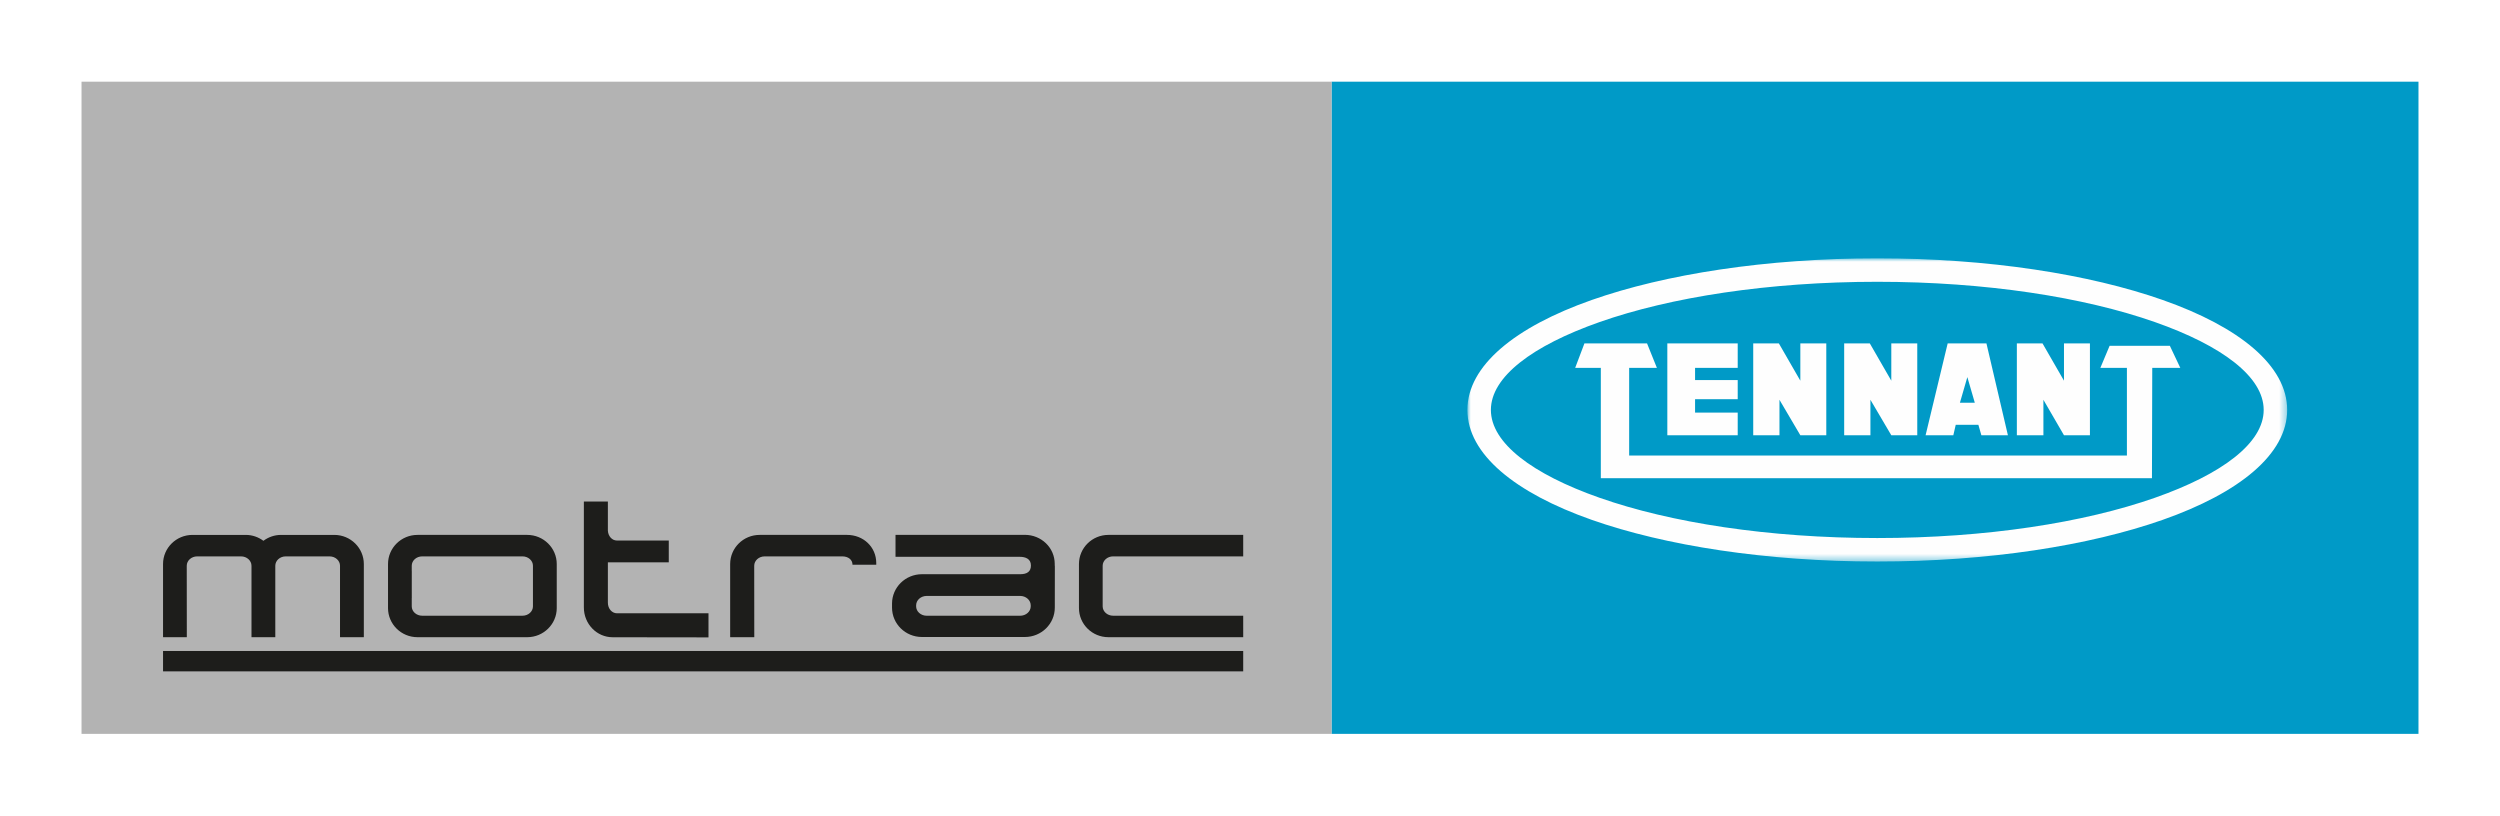 <svg height="107" viewBox="0 0 368 120" width="328" xmlns="http://www.w3.org/2000/svg" xmlns:xlink="http://www.w3.org/1999/xlink">
    <mask id="a" fill="#fff">
        <path d="m0 0h120.672v44.633h-120.672z" fill="#fff" fill-rule="evenodd" />
    </mask>
    <g fill="none" fill-rule="evenodd">
        <path d="m0 0h368v120h-368z" fill="#fff" />
        <path d="m0 0h160v96h-160z" fill="#009ac7" transform="translate(196 12)" />
        <g fill="#fefefe" transform="translate(216 38)">
            <path d="m19.461 9.381c-9.891 3.477-16.002 8.063-16.002 12.936s6.111 9.46 16.002 12.933c10.422 3.66 24.867 5.926 40.875 5.926 15.994 0 30.441-2.266 40.873-5.93 9.889-3.472 16.006-8.058 16.006-12.929 0-4.873-6.117-9.457-16.006-12.93-10.432-3.664-24.879-5.932-40.873-5.932-16.008 0-30.453 2.266-40.875 5.926m-19.461 12.936c0-6.5 7-12.211 18.324-16.19 10.78-3.787 25.633-6.127 42.012-6.127 16.365 0 31.221 2.342 42.006 6.131 11.322 3.979 18.33 9.687 18.33 16.186 0 6.496-7.008 12.205-18.33 16.183-10.785 3.789-25.641 6.133-42.006 6.133-16.379 0-31.232-2.342-42.012-6.127-11.324-3.979-18.324-9.691-18.324-16.189" mask="url(#a)" />
            <path d="m17.227 12.527-1.361 3.598h3.775v16.246h81.127l.045-16.246h4.127l-1.537-3.248h-8.867l-1.362 3.248h3.908v12.908h-73.269v-12.908h4.082l-1.449-3.598z" />
            <path d="m29.43 12.527h10.361v3.598h-6.277v1.8h6.277v2.811h-6.277v1.975h6.277v3.336h-10.361zm12.644 0h3.775l3.161 5.486v-5.486h3.82v13.52h-3.82l-3.073-5.223v5.223h-3.863zm13.389 0h3.775l3.162 5.486v-5.486h3.821v13.52h-3.821l-3.074-5.223v5.223h-3.863zm25.418 0h3.777l3.16 5.486v-5.486h3.819v13.52h-3.819l-3.029-5.223v5.223h-3.908zm-10.184 0h5.707l3.16 13.52h-3.906l-.44-1.536h-3.335l-.354 1.536h-4.082zm2.896 4.96 1.098 3.776h-2.193l1.095-3.777z" />
        </g>
        <path d="m0 0h184v96h-184z" fill="#b3b3b3" transform="translate(12 12)" />
        <g fill="#1d1d1b" transform="translate(24 73.8)">
            <path d="m0 25h159v-3h-159z" />
            <path d="m29.556 19.971v-10.77c0-2.369-1.953-4.288-4.348-4.288h-7.84c-.977 0-1.869.331-2.594.869-.726-.538-1.62-.869-2.597-.869h-7.84c-2.394 0-4.337 1.92-4.337 4.287v10.771h3.5l-.01-10.518c0-.76.689-1.378 1.538-1.378h6.453c.85 0 1.538.618 1.538 1.378v10.518h3.505v-10.518c0-.76.686-1.378 1.536-1.378h6.45c.852 0 1.54.618 1.54 1.378v10.518h3.505zm71.933-10.667c0-.76-.649-1.229-1.499-1.229h-11.43c-.85 0-1.54.618-1.54 1.378l.01 10.518h-3.55v-10.771c0-2.37 1.942-4.288 4.337-4.288h12.87c2.394 0 4.297 1.773 4.297 4.14v.251h-3.495zm-47.039 4.902v1.226c0 .76-.69 1.378-1.54 1.378h-14.762c-.851 0-1.54-.618-1.54-1.378v-1.226h.007l-.003-1.905.003-2.089h-.007v-.76c0-.759.689-1.377 1.54-1.377h14.762c.85 0 1.54.618 1.54 1.377zm-.845-9.293h-16.151c-2.396 0-4.338 1.92-4.338 4.287v6.485c0 2.366 1.942 4.286 4.338 4.286h16.151c2.396 0 4.348-1.92 4.348-4.286v-6.485c0-2.368-1.952-4.287-4.348-4.287zm105.395 11.897h-19.148c-.85 0-1.54-.618-1.54-1.378v-5.979c0-.76.69-1.378 1.54-1.378h19.148v-3.162h-19.84c-2.396 0-4.338 1.92-4.338 4.287v6.485c0 2.366 1.942 4.286 4.339 4.286h19.839zm-92.178-.357c-.754 0-1.343-.695-1.343-1.554v-5.951h8.965v-3.205h-7.631c-.722 0-1.29-.643-1.334-1.452v-4.291h-3.534v15.601c0 2.42 1.9 4.38 4.242 4.38l14.103.019v-3.547zm60.901-1.028c0 .768-.7 1.389-1.563 1.389h-13.743c-.865 0-1.563-.62-1.563-1.389v-.14c0-.767.698-1.389 1.563-1.389h13.743c.863 0 1.563.622 1.563 1.39v.14zm3.534-6.048v-.192c0-2.389-1.972-4.28-4.405-4.28h-19.032v3.234h18.28c.87 0 1.653.306 1.653 1.276 0 .88-.547 1.285-1.578 1.285h-14.464c-2.433 0-4.404 1.936-4.404 4.323v.595c0 2.39 1.971 4.324 4.404 4.324h15.151c2.432 0 4.405-1.934 4.405-4.324l.007-6.059z" />
        </g>
    </g>
</svg>